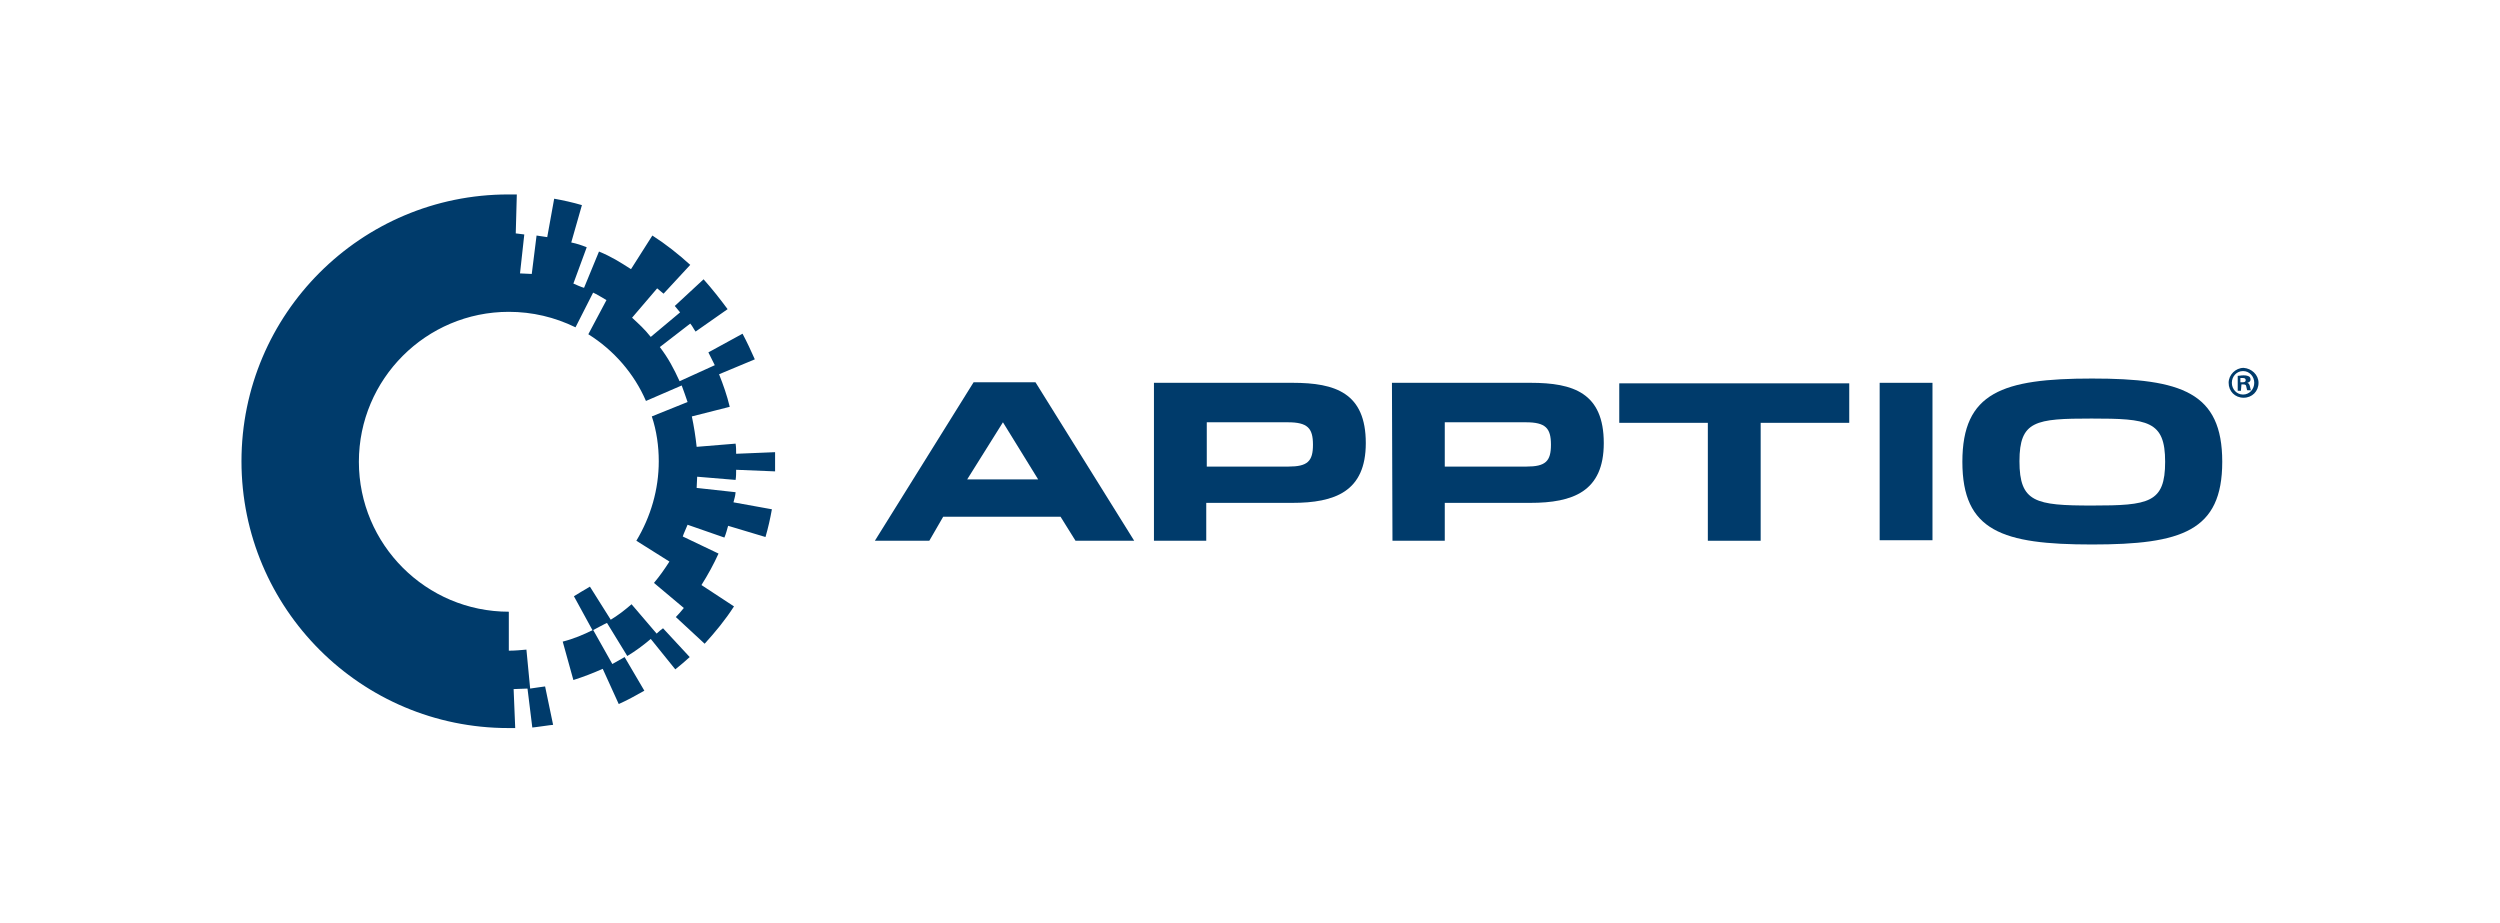 <svg width="176" height="65" viewBox="0 0 176 65" fill="none" xmlns="http://www.w3.org/2000/svg">
<g clip-path="url(#clip0_7_9994)">
<path d="M51.786 33.786C51.824 33.561 51.824 33.298 51.824 33.073L54.566 33.185C54.566 32.96 54.566 32.735 54.566 32.509C54.566 32.284 54.566 32.059 54.566 31.833L51.824 31.946C51.824 31.72 51.824 31.457 51.786 31.232L49.044 31.457C48.969 30.744 48.856 30.03 48.706 29.316L51.373 28.64C51.185 27.851 50.922 27.1 50.622 26.348L53.139 25.297C52.876 24.695 52.575 24.057 52.275 23.493L49.87 24.808C50.021 25.109 50.171 25.409 50.321 25.71L47.842 26.837C47.429 25.935 47.053 25.221 46.452 24.433L48.593 22.78C48.781 23.005 48.781 23.08 48.969 23.343L51.223 21.765C50.697 21.052 50.133 20.338 49.532 19.662L47.504 21.54C47.691 21.765 47.691 21.765 47.879 21.991L45.813 23.719C45.362 23.155 45.024 22.855 44.498 22.366L46.264 20.3C46.414 20.413 46.565 20.563 46.715 20.676L48.593 18.647C47.767 17.896 46.865 17.182 45.926 16.581L44.423 18.948C43.597 18.422 43.071 18.084 42.169 17.708L41.117 20.263C40.967 20.225 40.516 20.037 40.366 19.962L41.305 17.408C40.93 17.257 40.592 17.145 40.216 17.07L40.967 14.44C40.329 14.252 39.652 14.102 39.014 13.989L38.525 16.694C38.262 16.656 37.999 16.619 37.774 16.581L37.436 19.286C37.286 19.286 36.76 19.248 36.609 19.248L36.91 16.506C36.572 16.468 36.609 16.468 36.309 16.431L36.384 13.689C36.196 13.689 35.971 13.689 35.783 13.689C25.415 13.689 17 22.103 17 32.472C17 42.84 25.415 51.255 35.783 51.255C35.971 51.255 36.046 51.255 36.271 51.255L36.159 48.512C36.459 48.512 36.797 48.475 37.136 48.475L37.474 51.217C37.586 51.217 38.826 51.029 38.939 51.029L38.375 48.325C38.3 48.325 37.624 48.437 37.323 48.475L37.06 45.733C36.647 45.77 36.234 45.808 35.821 45.808V43.065C29.998 43.065 25.265 38.332 25.265 32.509C25.265 26.686 29.998 21.953 35.821 21.953C37.474 21.953 39.051 22.329 40.516 23.043L41.756 20.601C41.944 20.676 42.507 21.014 42.695 21.127L41.418 23.531C43.221 24.658 44.649 26.311 45.475 28.227L47.992 27.137C48.067 27.325 48.33 28.076 48.405 28.302L45.888 29.316C46.227 30.33 46.377 31.42 46.377 32.472C46.377 34.463 45.813 36.379 44.799 38.069L47.128 39.534C46.79 40.06 46.452 40.548 46.039 41.037L48.142 42.802C47.955 43.028 47.767 43.253 47.579 43.441L49.607 45.319C50.359 44.493 51.072 43.629 51.673 42.69L49.382 41.187C49.833 40.473 50.246 39.722 50.584 38.971L48.067 37.769C48.105 37.618 48.368 37.055 48.405 36.942L50.997 37.844C51.11 37.581 51.185 37.28 51.26 37.017L53.89 37.806C54.078 37.167 54.228 36.491 54.341 35.853L51.636 35.364C51.711 35.026 51.749 35.026 51.786 34.651L49.044 34.35C49.044 34.2 49.081 33.711 49.081 33.561L51.786 33.786Z" fill="#003B6B"/>
<path d="M46.227 44.605L44.461 42.539C43.935 42.99 43.597 43.253 42.996 43.629L41.531 41.3C41.38 41.375 40.404 41.976 40.404 41.976L41.718 44.38C41.718 44.38 42.695 43.854 42.733 43.854L44.16 46.183C44.724 45.845 45.287 45.432 45.813 44.981L47.541 47.123C47.879 46.859 48.218 46.559 48.556 46.258L46.677 44.23C46.527 44.343 46.377 44.455 46.227 44.605Z" fill="#003B6B"/>
<path d="M40.366 47.874C41.08 47.648 41.756 47.385 42.432 47.085L43.559 49.564C44.16 49.301 44.761 48.963 45.362 48.625L43.972 46.258C43.897 46.296 43.184 46.709 43.108 46.747L41.756 44.343C41.08 44.681 40.366 44.981 39.615 45.169L40.366 47.874Z" fill="#003B6B"/>
<path d="M65.423 38.069H61.591L68.541 26.912H72.898L79.848 38.069H75.716L74.664 36.379H66.4L65.423 38.069ZM70.607 29.729L68.09 33.749H73.086L70.607 29.729Z" fill="#003B6B"/>
<path d="M81.238 26.95H91.005C94.011 26.95 96.152 27.663 96.152 31.194C96.152 34.613 93.973 35.402 90.968 35.402C89.916 35.402 85.558 35.402 84.92 35.402V38.069H81.238V26.95ZM90.705 32.847C92.057 32.847 92.433 32.472 92.433 31.307C92.433 30.143 92.057 29.729 90.667 29.729C89.653 29.729 84.957 29.729 84.957 29.729V32.847C85.596 32.847 89.916 32.847 90.705 32.847Z" fill="#003B6B"/>
<path d="M97.993 26.95H107.76C110.765 26.95 112.906 27.663 112.906 31.194C112.906 34.613 110.728 35.402 107.722 35.402C106.633 35.402 102.313 35.402 101.712 35.402V38.069H98.03L97.993 26.95ZM107.459 32.847C108.812 32.847 109.187 32.472 109.187 31.307C109.187 30.143 108.812 29.729 107.422 29.729C106.407 29.729 101.712 29.729 101.712 29.729V32.847C102.388 32.847 106.67 32.847 107.459 32.847Z" fill="#003B6B"/>
<path d="M120.232 29.767H113.996V26.987H130.187V29.767H123.951V38.069H120.232V29.767Z" fill="#003B6B"/>
<path d="M132.328 26.95H136.047V38.032H132.328V26.95Z" fill="#003B6B"/>
<path d="M138.151 32.509C138.151 27.626 140.968 26.649 147.279 26.649C153.59 26.649 156.446 27.626 156.446 32.509C156.446 37.393 153.59 38.332 147.279 38.332C140.968 38.332 138.151 37.393 138.151 32.509ZM152.426 32.509C152.426 29.617 151.224 29.466 147.242 29.466C143.297 29.466 142.17 29.617 142.17 32.472C142.17 35.364 143.297 35.59 147.279 35.59C151.299 35.59 152.426 35.402 152.426 32.509Z" fill="#003B6B"/>
<path d="M159 26.95C159 27.55 158.549 28.001 157.948 28.001C157.347 28.001 156.896 27.55 156.896 26.95C156.896 26.386 157.385 25.898 157.948 25.898C158.512 25.935 159 26.386 159 26.95ZM157.122 26.95C157.122 27.4 157.46 27.776 157.911 27.776C158.361 27.776 158.699 27.4 158.699 26.95C158.699 26.499 158.361 26.123 157.911 26.123C157.46 26.123 157.122 26.499 157.122 26.95ZM157.76 27.513H157.535V26.461C157.648 26.461 157.76 26.424 157.948 26.424C158.136 26.424 158.249 26.461 158.324 26.499C158.399 26.536 158.437 26.611 158.437 26.724C158.437 26.837 158.361 26.912 158.211 26.95C158.324 26.987 158.361 27.062 158.399 27.212C158.437 27.363 158.437 27.438 158.474 27.475H158.211C158.174 27.438 158.174 27.325 158.136 27.212C158.136 27.1 158.061 27.062 157.911 27.062H157.798L157.76 27.513ZM157.76 26.912H157.873C158.023 26.912 158.098 26.874 158.098 26.762C158.098 26.649 158.023 26.611 157.873 26.611C157.798 26.611 157.76 26.611 157.723 26.611V26.912H157.76Z" fill="#003B6B"/>
</g>
<defs>
<clipPath id="clip0_7_9994">
<rect width="142" height="37.566" fill="white" transform="translate(17 13.689)"/>
</clipPath>
</defs>
</svg>
